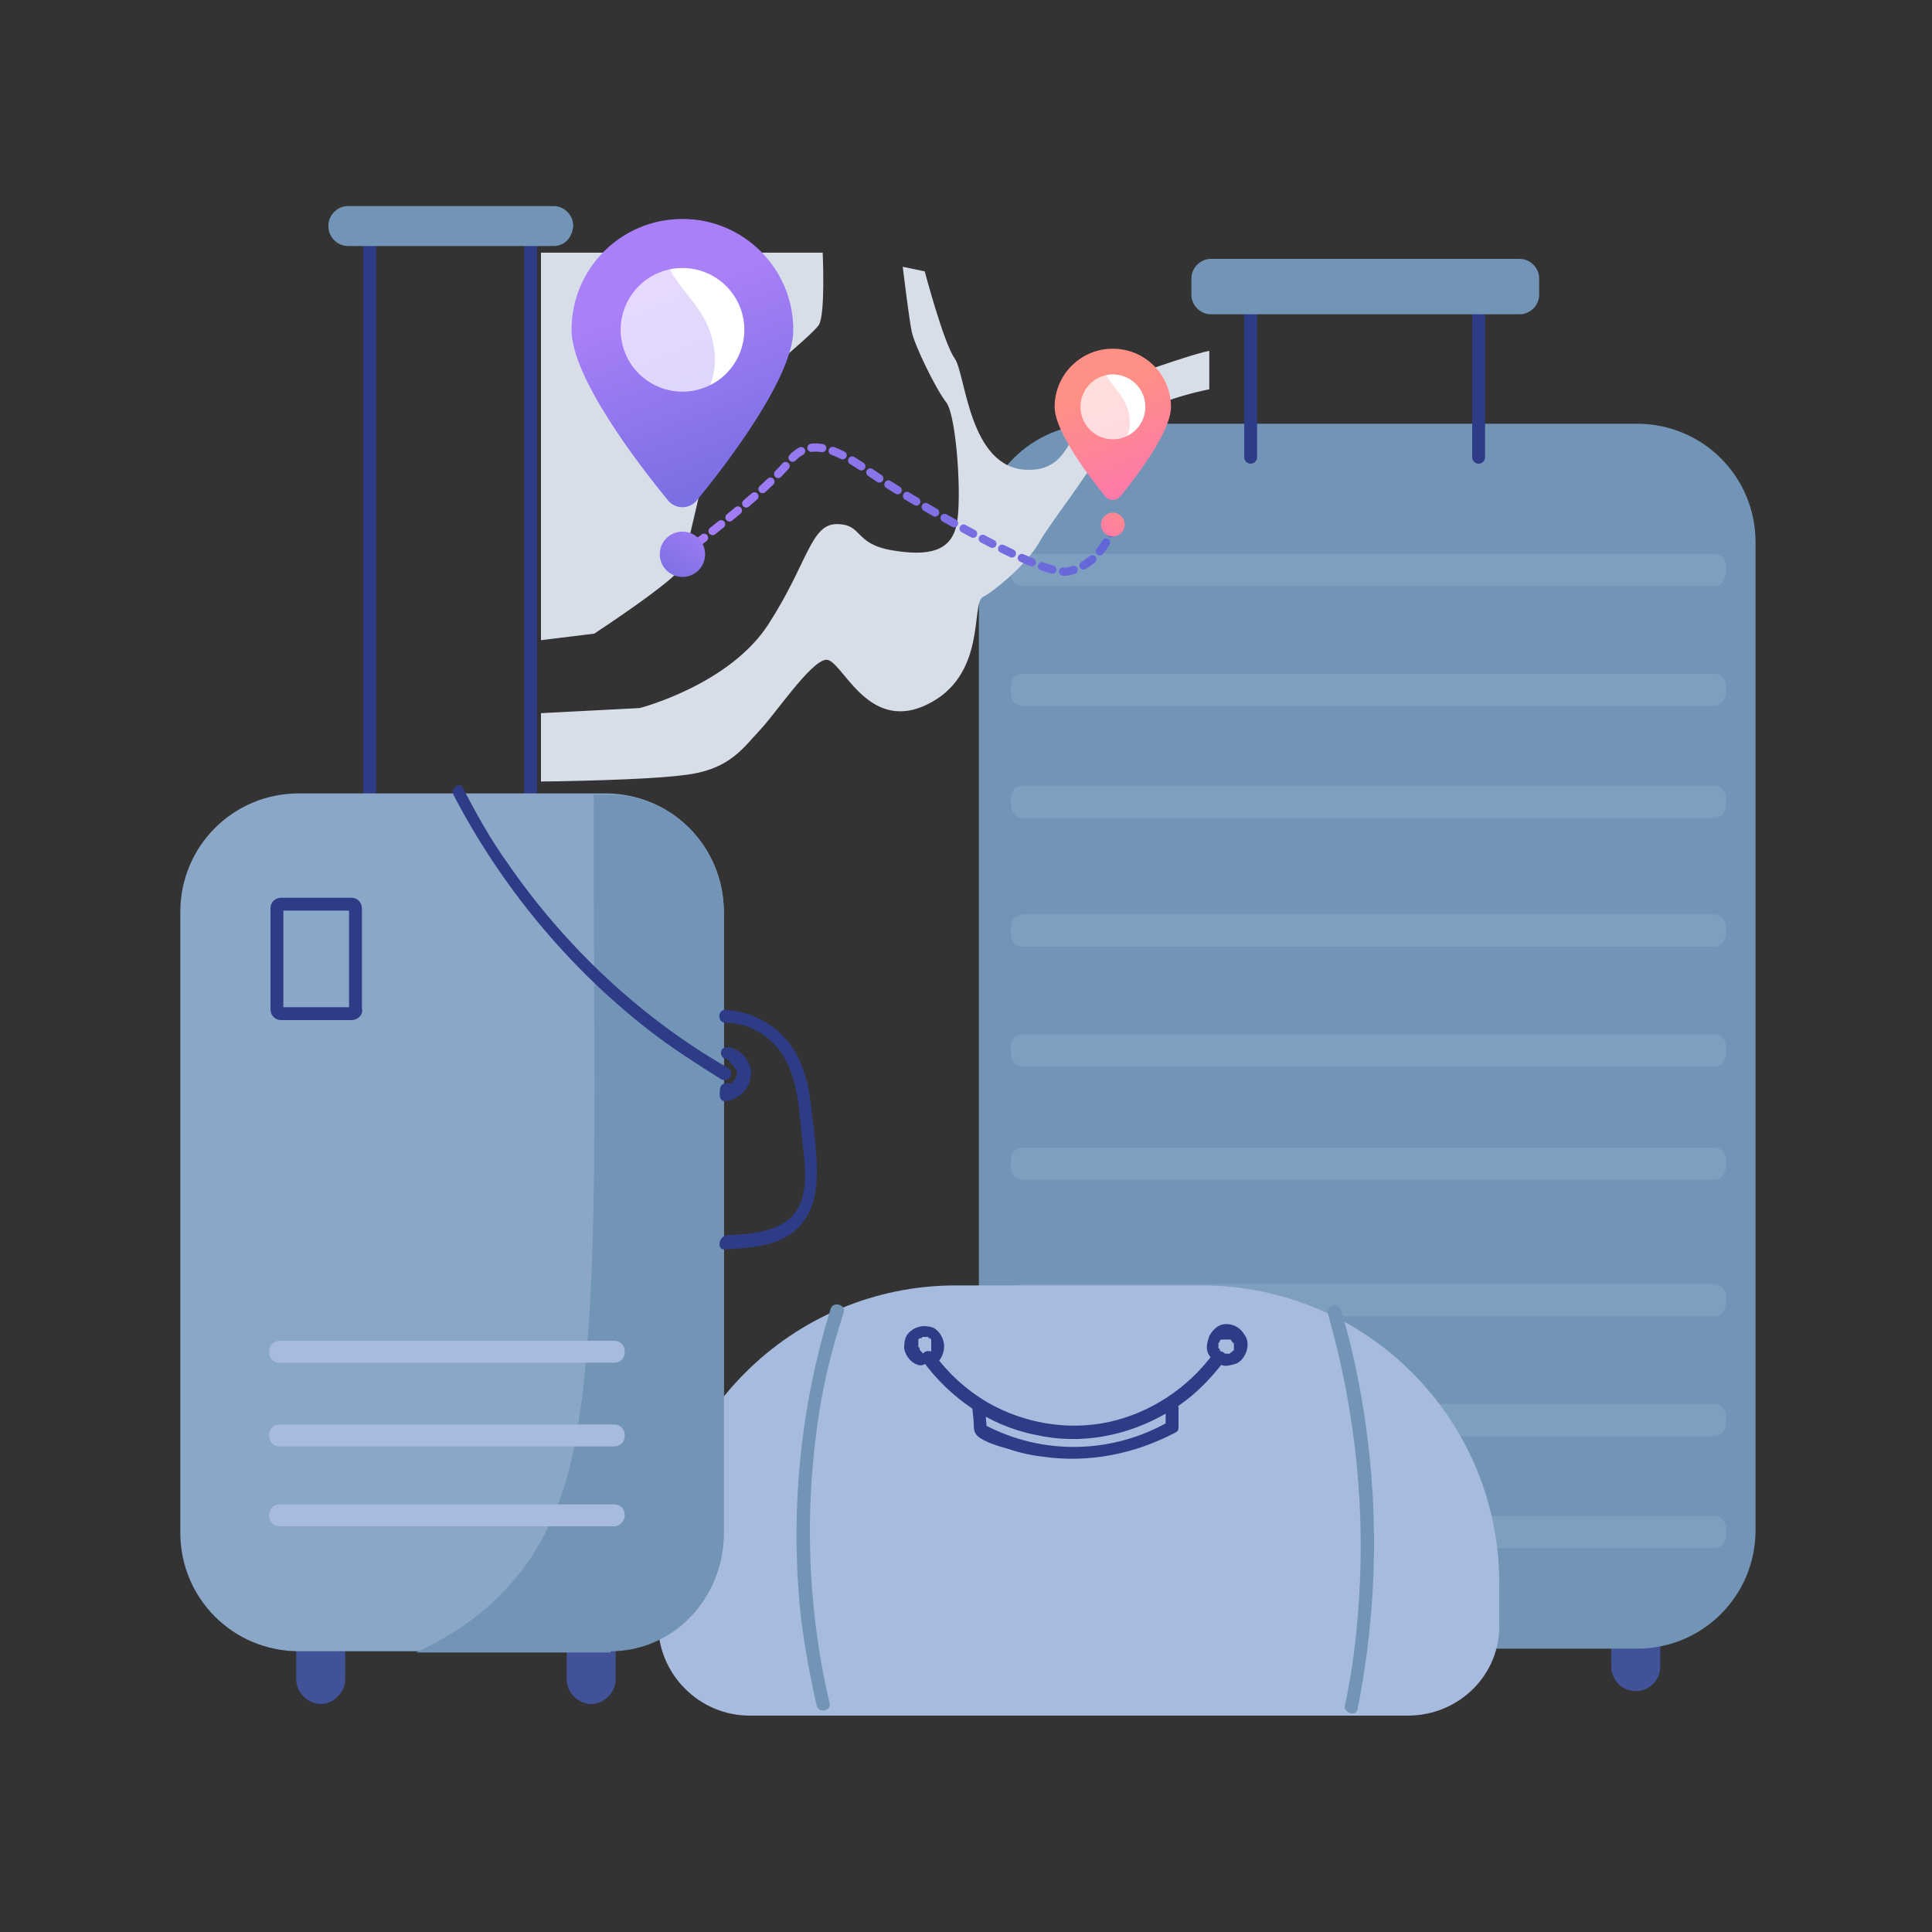 <svg width="150" height="150" viewBox="0 0 150 150" fill="none" xmlns="http://www.w3.org/2000/svg">
<rect x="0" y="0" width="150" height="150" fill="#333333" stroke="none"/>
<path d="M127 120.1C126 120.1 125.1 120.9 125.1 122V129.4C125.1 130.4 125.9 131.3 127 131.3C128 131.3 128.9 130.5 128.9 129.4V122C128.9 121 128.1 120.1 127 120.1Z" fill="#415299"/>
<path d="M84.9 120.1C83.9 120.1 83 120.9 83 122V129.4C83 130.4 83.8 131.3 84.9 131.3C85.9 131.3 86.8 130.5 86.8 129.4V122C86.8 121 85.9 120.1 84.9 120.1Z" fill="#415299"/>
<path d="M127.1 128H85.2C80.1 128 76 123.9 76 118.8V42.1C76 37 80.1 32.9 85.2 32.9H127.1C132.2 32.9 136.3 37 136.3 42.1V118.8C136.3 123.9 132.2 128 127.1 128Z" fill="#7295B7"/>
<path d="M97.1 35.5V21.2" stroke="#2E3C87" stroke-miterlimit="10" stroke-linecap="round"/>
<path d="M114.8 35.5V21.2" stroke="#2E3C87" stroke-miterlimit="10" stroke-linecap="round"/>
<path d="M118 24.4H94C93.2 24.4 92.5 23.7 92.5 22.9V21.6C92.5 20.8 93.2 20.1 94 20.1H118C118.8 20.1 119.5 20.8 119.5 21.6V22.9C119.5 23.7 118.8 24.4 118 24.4Z" fill="#7295B7"/>
<g opacity="0.56">
<path d="M133.1 63.5H79.4C78.9 63.5 78.5 63.1 78.5 62.6V61.9C78.5 61.4 78.9 61 79.4 61H133.1C133.6 61 134 61.4 134 61.9V62.6C133.9 63.2 133.6 63.5 133.1 63.5Z" fill="#8AA7C8"/>
<path d="M133.1 54.8H79.4C78.9 54.8 78.5 54.4 78.5 53.9V53.2C78.5 52.7 78.9 52.3 79.4 52.3H133.1C133.6 52.3 134 52.7 134 53.2V53.9C133.9 54.4 133.6 54.8 133.1 54.8Z" fill="#8AA7C8"/>
<path d="M133.1 45.5H79.4C78.9 45.5 78.5 45.1 78.5 44.6V43.9C78.5 43.4 78.9 43 79.4 43H133.1C133.6 43 134 43.4 134 43.9V44.6C133.9 45.1 133.6 45.5 133.1 45.5Z" fill="#8AA7C8"/>
<path d="M133.1 91.6H79.4C78.9 91.6 78.5 91.2 78.5 90.7V90C78.5 89.5 78.9 89.1 79.4 89.1H133.1C133.6 89.1 134 89.5 134 90V90.7C133.9 91.2 133.6 91.6 133.1 91.6Z" fill="#8AA7C8"/>
<path d="M133.1 82.8H79.4C78.9 82.8 78.5 82.4 78.5 81.9V81.2C78.5 80.7 78.9 80.3 79.4 80.3H133.1C133.6 80.3 134 80.7 134 81.2V81.9C133.9 82.4 133.6 82.8 133.1 82.8Z" fill="#8AA7C8"/>
<path d="M133.1 73.5H79.4C78.9 73.5 78.5 73.1 78.5 72.6V71.9C78.5 71.4 78.9 71 79.4 71H133.1C133.6 71 134 71.4 134 71.9V72.6C133.9 73.1 133.6 73.5 133.1 73.5Z" fill="#8AA7C8"/>
<path d="M133.1 120.2H79.4C78.9 120.2 78.5 119.8 78.5 119.3V118.6C78.5 118.1 78.9 117.7 79.4 117.7H133.1C133.6 117.7 134 118.1 134 118.6V119.3C133.9 119.9 133.6 120.2 133.1 120.2Z" fill="#8AA7C8"/>
<path d="M133.1 111.5H79.4C78.9 111.5 78.5 111.1 78.5 110.6V109.9C78.5 109.4 78.9 109 79.4 109H133.1C133.6 109 134 109.4 134 109.9V110.6C133.9 111.1 133.6 111.5 133.1 111.5Z" fill="#8AA7C8"/>
<path d="M133.1 102.2H79.4C78.9 102.2 78.5 101.8 78.5 101.3V100.6C78.5 100.1 78.9 99.7 79.4 99.7H133.1C133.6 99.7 134 100.1 134 100.6V101.3C133.9 101.8 133.6 102.2 133.1 102.2Z" fill="#8AA7C8"/>
</g>
<path d="M109.3 133.2H58.2C54.3 133.2 51.1 130 51.1 126.1V122.9C51.1 110.1 61.5 99.8 74.2 99.8H93.3C106.1 99.8 116.4 110.2 116.4 122.9V126.1C116.5 130 113.3 133.2 109.3 133.2Z" fill="#A6BBDD"/>
<path d="M64.4 132.2C62.6 124.5 62.4 116.4 63.8 108.5C64.2 106.3 64.8 104.1 65.5 101.9C65.7 101.3 64.7 101 64.5 101.6C62.1 109.3 61.3 117.6 62.2 125.7C62.5 128 62.9 130.2 63.4 132.4C63.6 133.1 64.6 132.8 64.4 132.2Z" fill="#7295B7"/>
<path d="M105.4 132.7C107 124.7 107.1 116.5 105.7 108.5C105.3 106.2 104.8 103.9 104.1 101.7C103.9 101.1 103 101.3 103.1 102C105.3 109.7 106.1 117.7 105.4 125.7C105.2 128 104.9 130.2 104.4 132.5C104.4 133 105.3 133.3 105.4 132.7Z" fill="#7295B7"/>
<path d="M71.6 105.6C73.7 108.5 76.8 110.7 80.4 111.4C83.9 112.2 87.5 111.5 90.6 109.7C92.4 108.7 93.9 107.2 95.1 105.6C95.5 105.1 94.6 104.6 94.2 105.1C92.2 107.8 89.3 109.7 86.1 110.4C82.9 111.1 79.5 110.5 76.7 108.9C75 107.9 73.6 106.6 72.5 105.1C72.1 104.6 71.3 105.1 71.6 105.6Z" fill="#2E3C87"/>
<path d="M94.7 104.8C94.6 104.7 94.6 104.8 94.7 104.8C94.6 104.6 94.6 104.7 94.7 104.8C94.7 104.7 94.7 104.7 94.6 104.7C94.6 104.5 94.6 104.6 94.6 104.7C94.6 104.6 94.6 104.6 94.6 104.5V104.4V104.3C94.6 104.4 94.6 104.4 94.6 104.3C94.6 104.3 94.6 104.2 94.7 104.2C94.7 104.2 94.7 104.2 94.7 104.1L94.8 104C94.8 104 94.8 104 94.9 104H95C94.9 104 94.9 104.1 95 104C95 104 95 104 95.1 104C95.1 104 95.1 104 95.2 104C95.1 104 95.1 104 95.2 104H95.3C95.4 104 95.4 104 95.3 104C95.3 104 95.3 104 95.4 104H95.5C95.5 104 95.6 104 95.6 104.1C95.5 104 95.7 104.2 95.6 104.1L95.7 104.2C95.7 104.2 95.7 104.3 95.8 104.3C95.7 104.2 95.8 104.2 95.8 104.3C95.8 104.4 95.8 104.4 95.8 104.5C95.8 104.6 95.8 104.5 95.8 104.4V104.5C95.8 104.5 95.8 104.5 95.8 104.6C95.8 104.6 95.8 104.6 95.8 104.7C95.8 104.8 95.8 104.7 95.8 104.8C95.8 104.8 95.8 104.9 95.7 104.9C95.7 104.8 95.8 104.8 95.7 104.9L95.6 105C95.6 105 95.5 105 95.5 105.1H95.4C95.4 105.1 95.4 105.1 95.3 105.1C95.4 105.1 95.4 105.1 95.3 105.1C95.3 105.1 95.3 105.1 95.2 105.1C95.1 105.1 95.3 105.1 95.2 105.1C94.9 105.1 94.6 105.2 94.6 105.4C94.5 105.6 94.7 106 94.9 106C95.2 106.1 95.5 106 95.9 105.9C96.2 105.8 96.4 105.6 96.6 105.3C96.9 104.8 97 104.1 96.6 103.6C96.3 103.1 95.8 102.8 95.2 102.8C94.6 102.8 94.2 103.2 93.9 103.7C93.8 104 93.7 104.3 93.7 104.6C93.7 104.9 93.8 105.2 94.1 105.5C94.2 105.6 94.3 105.6 94.5 105.6C94.6 105.6 94.8 105.5 94.9 105.5C95 105.4 95.1 105.3 95 105.1C94.8 105 94.7 104.9 94.7 104.8Z" fill="#2E3C87"/>
<path d="M71.9 105.1H71.8C71.7 105 71.7 105 71.9 105.1C71.8 105.1 71.8 105.1 71.7 105.1C71.7 105.1 71.6 105.1 71.6 105C71.5 104.9 71.7 105.1 71.6 105C71.6 105 71.6 105 71.5 104.9L71.4 104.8C71.4 104.9 71.5 104.9 71.4 104.8C71.4 104.8 71.4 104.8 71.4 104.7C71.4 104.7 71.4 104.6 71.3 104.6V104.5V104.4C71.3 104.4 71.3 104.4 71.3 104.3C71.3 104.4 71.3 104.5 71.3 104.3V104.2C71.3 104.3 71.3 104.4 71.3 104.2V104.1C71.3 104.2 71.3 104.2 71.3 104.1C71.3 104.1 71.3 104.1 71.3 104L71.4 103.9C71.4 103.9 71.4 103.9 71.5 103.9C71.4 104 71.4 104 71.5 103.9C71.5 103.9 71.6 103.9 71.6 103.8C71.5 103.8 71.7 103.8 71.6 103.8H71.7C71.7 103.8 71.7 103.8 71.8 103.8C71.9 103.8 71.7 103.8 71.7 103.8H71.8H71.9C71.9 103.8 71.9 103.8 72 103.8C71.9 103.7 72.1 103.8 72 103.8C72 103.8 72.1 103.8 72.1 103.9C72.1 103.9 72.1 103.9 72.2 103.9L72.3 104V104.1C72.3 104.1 72.3 104.1 72.3 104.2C72.3 104.2 72.3 104.3 72.3 104.4V104.5C72.3 104.3 72.3 104.4 72.3 104.5V104.6V104.7C72.3 104.8 72.4 104.6 72.3 104.7V104.8C72.3 104.8 72.3 104.8 72.3 104.9L72.2 105C72.2 105 72.2 105 72.1 105C71.9 105.1 71.8 105.5 71.9 105.7C72 105.9 72.3 106 72.6 105.9C73.1 105.6 73.3 105 73.3 104.5C73.3 104 73 103.4 72.5 103.1C72 102.9 71.4 102.9 70.9 103.2C70.6 103.4 70.4 103.6 70.3 103.9C70.2 104.2 70.2 104.5 70.2 104.7C70.3 105.3 70.8 105.9 71.4 106C71.5 106 71.7 106 71.8 105.9C71.9 105.8 72 105.7 72 105.6C72.3 105.4 72.2 105.1 71.9 105.1Z" fill="#2E3C87"/>
<path d="M90.5 109.3C90.5 109.8 90.5 110.3 90.5 110.8C90.6 110.7 90.7 110.5 90.7 110.4C86.3 112.9 80.9 113 76.4 110.6C76.5 110.7 76.6 110.9 76.6 111C76.6 110.4 76.5 109.9 76.5 109.3C76.5 108.7 75.5 108.7 75.5 109.3C75.5 109.7 75.6 110.1 75.6 110.5C75.6 110.9 75.6 111.2 75.9 111.5C76.5 112 77.6 112.3 78.3 112.5C79.2 112.8 80.1 113 81 113.1C84.5 113.6 88.1 112.9 91.3 111.2C91.5 111.1 91.5 110.9 91.5 110.8C91.5 110.3 91.5 109.8 91.5 109.3C91.5 108.7 90.5 108.7 90.5 109.3Z" fill="#2E3C87"/>
<path d="M45.9 120.9C44.9 120.9 44 121.8 44 122.8V130.4C44 131.4 44.9 132.3 45.9 132.3C46.9 132.3 47.8 131.4 47.8 130.4V122.8C47.8 121.8 46.9 120.9 45.9 120.9Z" fill="#415299"/>
<path d="M24.9 120.9C23.9 120.9 23 121.8 23 122.8V130.4C23 131.4 23.9 132.3 24.9 132.3C25.9 132.3 26.8 131.4 26.8 130.4V122.8C26.8 121.8 26 120.9 24.9 120.9Z" fill="#415299"/>
<path d="M28.7 68.8V18.1" stroke="#2E3C87" stroke-miterlimit="10" stroke-linecap="round"/>
<path d="M41.2 68.8V18.1" stroke="#2E3C87" stroke-miterlimit="10" stroke-linecap="round"/>
<path d="M43 19.1H27C26.2 19.1 25.5 18.4 25.5 17.6V17.5C25.5 16.7 26.2 16 27 16H43C43.8 16 44.5 16.7 44.5 17.5V17.6C44.4 18.5 43.8 19.1 43 19.1Z" fill="#7295B7"/>
<path d="M47 128.2H23.2C18.1 128.2 14 124.1 14 119V70.8C14 65.7 18.1 61.6 23.2 61.6H47C52.1 61.6 56.2 65.7 56.2 70.8V119C56.2 124.1 52.1 128.2 47 128.2Z" fill="#8AA7C8"/>
<path d="M47.4 128.2C52.3 128.2 56.2 124.1 56.2 119V70.9C56.2 65.8 52.2 61.7 47.4 61.7H46.1C46 83 46.8 102.3 44.4 113.2C42.4 122.2 37 126.1 32.3 128.3H47.4V128.2Z" fill="#7295B7"/>
<path d="M47.7 118.5H21.7C21.2 118.5 20.9 118.1 20.9 117.7V117.6C20.9 117.1 21.3 116.8 21.7 116.8H47.7C48.2 116.8 48.5 117.2 48.5 117.6V117.7C48.5 118.1 48.1 118.5 47.7 118.5Z" fill="#A6BBDD"/>
<path d="M47.7 112.3H21.7C21.2 112.3 20.9 111.9 20.9 111.5V111.4C20.9 110.9 21.3 110.6 21.7 110.6H47.7C48.2 110.6 48.5 111 48.5 111.4V111.5C48.5 112 48.1 112.3 47.7 112.3Z" fill="#A6BBDD"/>
<path d="M47.7 105.8H21.7C21.2 105.8 20.9 105.4 20.9 105V104.9C20.9 104.4 21.3 104.1 21.7 104.1H47.7C48.2 104.1 48.5 104.5 48.5 104.9V105C48.5 105.5 48.1 105.8 47.7 105.8Z" fill="#A6BBDD"/>
<path d="M27.3 78.7H21.8C21.6 78.7 21.5 78.5 21.5 78.4V70.5C21.5 70.3 21.7 70.2 21.8 70.2H27.3C27.5 70.2 27.6 70.4 27.6 70.5V78.4C27.7 78.5 27.5 78.7 27.3 78.7Z" stroke="#2E3C87" stroke-miterlimit="10" stroke-linecap="round"/>
<path d="M56.3 85.5C57.3 85.4 58.2 84.6 58.3 83.5C58.4 82.5 57.6 81.5 56.6 81.3C56.3 81.3 56 81.4 56 81.6C55.9 81.8 56.1 82.2 56.3 82.2C56.4 82.2 56.5 82.2 56.5 82.3C56.4 82.3 56.6 82.3 56.5 82.3C56.5 82.3 56.6 82.3 56.6 82.4C56.6 82.4 56.7 82.4 56.7 82.5C56.8 82.6 56.8 82.6 56.9 82.7C56.9 82.7 56.9 82.8 57 82.8C57 82.8 57 82.9 57.1 82.9C57.1 83 57.1 83.1 57.2 83.1C57.2 83.1 57.2 83.1 57.2 83.2V83.3V83.4V83.5C57.2 83.6 57.1 83.7 57.1 83.7C57.1 83.7 57 83.8 57.1 83.8L57 83.9L56.9 84C56.8 84.1 56.8 84.1 56.7 84.1H56.6H56.5H56.4C56.1 84.1 55.9 84.3 55.9 84.6C55.8 85.3 56 85.5 56.3 85.5Z" fill="#2E3C87"/>
<path d="M56.3 97C58 96.9 60 96.8 61.4 95.8C62.8 94.8 63.3 93.3 63.4 91.7C63.5 89.9 63.2 87.9 63 86.1C62.8 84.3 62.4 82.4 61.2 80.9C60 79.4 58.2 78.5 56.3 78.4C55.7 78.4 55.7 79.4 56.3 79.4C58.3 79.4 60.1 80.6 61 82.3C62 84.2 62.1 86.6 62.3 88.7C62.5 90.4 62.8 92.4 61.9 93.9C60.8 95.7 58.3 95.8 56.4 95.9C55.7 96.1 55.7 97.1 56.3 97Z" fill="#2E3C87"/>
<path d="M35.2 61.7C38.9 68.8 44.1 75.1 50.4 80C52.2 81.4 54.1 82.6 56 83.8C56.6 84.1 57.1 83.3 56.5 82.9C49.7 79 43.8 73.4 39.4 67C38.1 65.2 37 63.2 36 61.3C35.8 60.6 35 61.1 35.2 61.7Z" fill="#2E3C87"/>
<path d="M49.669 54.973C49.669 54.973 56.607 53.19 59.66 48.467C62.712 43.743 62.93 40.691 64.965 40.691C67 40.691 66.273 42.217 69.252 42.725C72.232 43.234 73.831 42.725 74.267 40.763C74.703 38.801 74.267 32.261 73.468 31.243C72.668 30.226 70.997 26.81 70.779 25.72C70.561 24.63 70.088 20.715 70.088 20.715L71.796 21.069C71.796 21.069 73.249 26.592 74.122 27.828C74.994 29.063 75.212 36.33 79.717 36.476C84.223 36.621 82.552 31.025 87.929 29.136C93.307 27.246 93.889 27.246 93.889 27.246V30.226C93.889 30.226 87.493 31.389 85.895 34.295C84.296 37.202 81.607 40.473 80.662 42.144C79.717 43.816 77.246 45.85 76.302 46.359C75.357 46.868 76.665 52.464 71.941 54.717C67.218 56.969 65.328 51.01 64.093 51.228C62.857 51.446 60.241 55.371 59.005 56.679C57.77 57.987 56.753 59.586 53.7 60.094C50.648 60.603 42 60.676 42 60.676V55.371L49.669 54.973Z" fill="#D8DEE8"/>
<path d="M46.142 49.194C46.142 49.194 52.465 45.051 52.901 44.034C53.337 43.017 55.227 33.715 55.881 32.479C56.535 31.244 63.075 26.084 63.584 25.212C64.093 24.34 63.874 19.616 63.874 19.616H42V49.703L46.142 49.194Z" fill="#D8DEE8"/>
<path d="M52.984 43.352C52.887 43.352 52.791 43.307 52.728 43.223C52.623 43.082 52.653 42.882 52.794 42.777C52.795 42.777 52.917 42.687 53.132 42.525C53.272 42.419 53.472 42.447 53.578 42.587C53.684 42.727 53.656 42.927 53.516 43.033C53.297 43.198 53.174 43.289 53.174 43.289C53.117 43.332 53.05 43.352 52.984 43.352Z" fill="url(#paint0_linear_823_12154)"/>
<path d="M82.686 44.705C82.63 44.705 82.569 44.702 82.506 44.697C82.331 44.684 82.2 44.53 82.213 44.355C82.227 44.18 82.377 44.048 82.556 44.062C82.603 44.066 82.649 44.066 82.691 44.068C82.767 44.068 82.832 44.062 82.886 44.05C83.012 44.022 83.137 43.988 83.258 43.949C83.425 43.894 83.605 43.984 83.66 44.151C83.715 44.319 83.624 44.499 83.457 44.554C83.316 44.6 83.17 44.64 83.023 44.672C82.923 44.694 82.807 44.705 82.686 44.705ZM81.704 44.539C81.676 44.539 81.647 44.535 81.619 44.527C81.371 44.459 81.093 44.37 80.791 44.261C80.625 44.201 80.54 44.019 80.599 43.853C80.659 43.688 80.842 43.602 81.007 43.661C81.293 43.764 81.556 43.849 81.788 43.913C81.957 43.959 82.057 44.135 82.011 44.304C81.972 44.446 81.844 44.539 81.704 44.539ZM84.125 44.224C84.015 44.224 83.909 44.167 83.849 44.066C83.761 43.913 83.812 43.718 83.965 43.63C84.185 43.502 84.398 43.348 84.598 43.173C84.73 43.057 84.932 43.07 85.047 43.203C85.163 43.335 85.15 43.536 85.017 43.652C84.787 43.854 84.54 44.032 84.285 44.181C84.234 44.21 84.179 44.224 84.125 44.224ZM80.111 43.975C80.07 43.975 80.029 43.967 79.99 43.951C79.737 43.847 79.474 43.734 79.204 43.614C79.044 43.542 78.971 43.354 79.043 43.193C79.115 43.032 79.303 42.959 79.464 43.032C79.728 43.149 79.985 43.26 80.232 43.361C80.394 43.428 80.472 43.614 80.405 43.777C80.355 43.9 80.236 43.975 80.111 43.975ZM78.566 43.288C78.521 43.288 78.475 43.279 78.431 43.258C78.18 43.139 77.924 43.016 77.665 42.888C77.507 42.81 77.442 42.619 77.52 42.461C77.598 42.303 77.788 42.239 77.947 42.316C78.202 42.443 78.455 42.565 78.703 42.682C78.862 42.757 78.93 42.947 78.855 43.106C78.8 43.221 78.686 43.288 78.566 43.288ZM85.391 43.124C85.321 43.124 85.25 43.101 85.191 43.052C85.054 42.941 85.034 42.74 85.145 42.604C85.308 42.404 85.462 42.184 85.603 41.951C85.694 41.8 85.89 41.752 86.04 41.842C86.191 41.933 86.24 42.129 86.149 42.28C85.993 42.539 85.821 42.784 85.639 43.007C85.576 43.084 85.484 43.124 85.391 43.124ZM53.995 42.588C53.899 42.588 53.804 42.545 53.741 42.463C53.634 42.324 53.66 42.123 53.8 42.016C54 41.862 54.224 41.69 54.467 41.501C54.605 41.392 54.806 41.418 54.914 41.556C55.022 41.695 54.997 41.895 54.858 42.004C54.615 42.193 54.389 42.367 54.188 42.522C54.13 42.566 54.062 42.588 53.995 42.588ZM77.05 42.542C77.002 42.542 76.952 42.531 76.906 42.507C76.656 42.38 76.405 42.25 76.152 42.117C75.996 42.035 75.936 41.843 76.018 41.687C76.1 41.531 76.291 41.471 76.448 41.553C76.698 41.684 76.948 41.813 77.195 41.94C77.352 42.019 77.414 42.211 77.334 42.368C77.278 42.478 77.166 42.542 77.05 42.542ZM75.553 41.758C75.503 41.758 75.451 41.745 75.403 41.72C75.154 41.586 74.905 41.451 74.658 41.315C74.504 41.231 74.447 41.037 74.532 40.883C74.616 40.728 74.81 40.672 74.964 40.756C75.21 40.891 75.457 41.025 75.704 41.158C75.86 41.242 75.918 41.435 75.835 41.59C75.777 41.697 75.667 41.758 75.553 41.758ZM55.327 41.549C55.232 41.549 55.139 41.508 55.076 41.429C54.967 41.291 54.99 41.09 55.128 40.981C55.34 40.813 55.561 40.638 55.786 40.456C55.923 40.346 56.124 40.367 56.234 40.505C56.345 40.642 56.323 40.842 56.186 40.952C55.959 41.135 55.737 41.312 55.524 41.481C55.465 41.527 55.396 41.549 55.327 41.549ZM74.072 40.946C74.019 40.946 73.966 40.932 73.916 40.905C73.668 40.766 73.421 40.627 73.178 40.489C73.025 40.402 72.972 40.208 73.059 40.055C73.146 39.902 73.34 39.848 73.493 39.935C73.734 40.072 73.98 40.21 74.227 40.349C74.381 40.434 74.436 40.629 74.35 40.782C74.292 40.886 74.183 40.946 74.072 40.946ZM56.642 40.491C56.549 40.491 56.458 40.451 56.395 40.374C56.283 40.238 56.303 40.037 56.44 39.926C56.654 39.751 56.87 39.572 57.087 39.39C57.222 39.277 57.423 39.295 57.536 39.43C57.649 39.565 57.631 39.766 57.496 39.879C57.277 40.062 57.059 40.242 56.843 40.419C56.784 40.467 56.713 40.491 56.642 40.491ZM72.602 40.111C72.548 40.111 72.493 40.097 72.443 40.068C72.193 39.924 71.948 39.782 71.711 39.642C71.559 39.553 71.508 39.358 71.597 39.206C71.686 39.054 71.881 39.004 72.033 39.093C72.269 39.231 72.513 39.373 72.762 39.516C72.914 39.604 72.966 39.799 72.878 39.952C72.819 40.054 72.712 40.111 72.602 40.111ZM57.936 39.408C57.846 39.408 57.757 39.37 57.694 39.296C57.58 39.163 57.595 38.962 57.729 38.847C57.942 38.664 58.154 38.48 58.363 38.297C58.495 38.181 58.696 38.193 58.812 38.325C58.929 38.457 58.916 38.658 58.784 38.775C58.574 38.96 58.359 39.146 58.143 39.331C58.083 39.383 58.01 39.408 57.936 39.408ZM71.144 39.257C71.088 39.257 71.032 39.242 70.981 39.212C70.727 39.061 70.484 38.915 70.254 38.776C70.103 38.684 70.055 38.489 70.146 38.338C70.237 38.188 70.434 38.139 70.584 38.23C70.813 38.369 71.054 38.514 71.307 38.664C71.458 38.754 71.508 38.95 71.418 39.101C71.358 39.201 71.252 39.257 71.144 39.257ZM69.697 38.381C69.64 38.381 69.582 38.366 69.53 38.334C69.26 38.168 69.018 38.017 68.809 37.884C68.661 37.79 68.617 37.593 68.711 37.444C68.805 37.296 69.002 37.252 69.15 37.346C69.357 37.477 69.597 37.627 69.864 37.791C70.014 37.884 70.061 38.08 69.969 38.23C69.908 38.328 69.804 38.381 69.697 38.381ZM59.202 38.291C59.115 38.291 59.029 38.256 58.967 38.187C58.848 38.057 58.857 37.855 58.987 37.737C59.197 37.544 59.402 37.353 59.597 37.165C59.724 37.043 59.926 37.048 60.048 37.175C60.17 37.301 60.166 37.503 60.039 37.625C59.84 37.816 59.631 38.011 59.417 38.207C59.355 38.263 59.279 38.291 59.202 38.291ZM68.271 37.472C68.21 37.472 68.148 37.455 68.093 37.418C67.916 37.298 67.734 37.173 67.548 37.046L67.394 36.941C67.249 36.841 67.212 36.643 67.312 36.498C67.411 36.353 67.609 36.316 67.755 36.415L67.908 36.52C68.093 36.647 68.273 36.771 68.449 36.889C68.595 36.988 68.634 37.186 68.535 37.331C68.474 37.423 68.373 37.472 68.271 37.472ZM60.418 37.12C60.337 37.12 60.257 37.09 60.196 37.03C60.069 36.907 60.067 36.705 60.189 36.579C60.398 36.364 60.587 36.16 60.751 35.972C60.867 35.84 61.068 35.826 61.201 35.942C61.333 36.057 61.347 36.258 61.231 36.391C61.06 36.588 60.863 36.801 60.646 37.023C60.584 37.088 60.501 37.12 60.418 37.12ZM66.875 36.525C66.815 36.525 66.754 36.508 66.7 36.472C66.469 36.32 66.234 36.17 65.998 36.029C65.847 35.938 65.798 35.742 65.888 35.592C65.979 35.44 66.174 35.391 66.325 35.482C66.569 35.628 66.811 35.782 67.05 35.94C67.197 36.036 67.238 36.234 67.141 36.381C67.08 36.474 66.978 36.525 66.875 36.525ZM61.535 35.856C61.456 35.856 61.376 35.826 61.315 35.767C61.188 35.645 61.184 35.443 61.306 35.316C61.534 35.078 61.785 34.886 62.05 34.743C62.205 34.661 62.398 34.719 62.481 34.874C62.564 35.029 62.506 35.222 62.351 35.305C62.145 35.416 61.947 35.568 61.765 35.758C61.702 35.823 61.619 35.856 61.535 35.856ZM65.424 35.665C65.375 35.665 65.326 35.654 65.28 35.631C65.022 35.501 64.774 35.392 64.543 35.307C64.377 35.247 64.292 35.064 64.352 34.899C64.413 34.734 64.596 34.649 64.761 34.709C65.016 34.801 65.287 34.92 65.568 35.062C65.725 35.141 65.788 35.333 65.708 35.49C65.652 35.601 65.54 35.665 65.424 35.665ZM63.839 35.108C63.822 35.108 63.805 35.107 63.787 35.104C63.524 35.061 63.272 35.055 63.04 35.085C62.866 35.108 62.706 34.985 62.683 34.81C62.66 34.636 62.783 34.476 62.958 34.453C63.251 34.415 63.565 34.422 63.89 34.475C64.064 34.504 64.181 34.667 64.153 34.841C64.128 34.997 63.992 35.108 63.839 35.108Z" fill="url(#paint1_linear_823_12154)"/>
<path d="M86.247 41.714C86.205 41.714 86.162 41.705 86.12 41.687C85.959 41.616 85.885 41.428 85.956 41.267C86.051 41.047 86.096 40.906 86.096 40.905C86.148 40.737 86.327 40.643 86.495 40.695C86.663 40.747 86.757 40.925 86.705 41.093C86.703 41.1 86.651 41.267 86.54 41.522C86.487 41.642 86.37 41.714 86.247 41.714Z" fill="url(#paint2_linear_823_12154)"/>
<path d="M61.591 25.607C61.591 29.285 56.438 35.996 54.106 38.846C53.526 39.554 52.441 39.554 51.861 38.846C49.529 35.996 44.377 29.285 44.377 25.607C44.377 20.854 48.23 17 52.984 17C57.737 17 61.591 20.854 61.591 25.607Z" fill="url(#paint3_linear_823_12154)"/>
<path d="M54.826 30.043C57.275 29.029 58.438 26.221 57.424 23.771C56.409 21.322 53.601 20.159 51.152 21.173C48.702 22.188 47.539 24.996 48.554 27.445C49.568 29.895 52.377 31.058 54.826 30.043Z" fill="white"/>
<g opacity="0.3">
<path d="M52.946 35.311C53.492 31.715 55.867 30.564 55.459 27.168C54.989 23.252 51.521 22.209 51.438 18.724C51.424 18.163 51.501 17.622 51.645 17.104C47.527 17.747 44.377 21.309 44.377 25.607C44.377 29.285 49.529 35.996 51.861 38.845C52.203 39.262 52.719 39.434 53.204 39.36C52.787 37.785 52.774 36.44 52.946 35.311Z" fill="url(#paint4_linear_823_12154)"/>
</g>
<path d="M52.985 44.793C53.957 44.793 54.745 44.005 54.745 43.033C54.745 42.061 53.957 41.273 52.985 41.273C52.013 41.273 51.225 42.061 51.225 43.033C51.225 44.005 52.013 44.793 52.985 44.793Z" fill="url(#paint5_linear_823_12154)"/>
<path d="M90.915 31.588C90.915 33.517 88.212 37.038 86.989 38.532C86.685 38.904 86.116 38.904 85.812 38.532C84.589 37.038 81.886 33.517 81.886 31.588C81.886 29.095 83.907 27.074 86.401 27.074C88.894 27.074 90.915 29.095 90.915 31.588Z" fill="url(#paint6_linear_823_12154)"/>
<path d="M88.893 31.992C89.115 30.619 88.183 29.326 86.81 29.103C85.437 28.88 84.143 29.812 83.92 31.186C83.698 32.559 84.63 33.852 86.003 34.075C87.376 34.298 88.67 33.365 88.893 31.992Z" fill="white"/>
<g opacity="0.3">
<path d="M86.381 36.679C86.667 34.792 87.913 34.189 87.699 32.408C87.452 30.354 85.634 29.807 85.59 27.979C85.583 27.684 85.623 27.401 85.698 27.129C83.539 27.466 81.886 29.334 81.886 31.589C81.886 33.518 84.589 37.038 85.812 38.532C85.991 38.751 86.262 38.841 86.516 38.802C86.297 37.976 86.291 37.27 86.381 36.679Z" fill="url(#paint7_linear_823_12154)"/>
</g>
<path d="M86.401 41.651C86.911 41.651 87.324 41.238 87.324 40.728C87.324 40.219 86.911 39.805 86.401 39.805C85.891 39.805 85.478 40.219 85.478 40.728C85.478 41.238 85.891 41.651 86.401 41.651Z" fill="url(#paint8_linear_823_12154)"/>
<defs>
<linearGradient id="paint0_linear_823_12154" x1="52.665" y1="42.906" x2="86.732" y2="42.906" gradientUnits="userSpaceOnUse">
<stop stop-color="#AA80F9"/>
<stop offset="0.996" stop-color="#6165D7"/>
</linearGradient>
<linearGradient id="paint1_linear_823_12154" x1="52.672" y1="39.567" x2="86.527" y2="39.567" gradientUnits="userSpaceOnUse">
<stop stop-color="#AA80F9"/>
<stop offset="0.996" stop-color="#6165D7"/>
</linearGradient>
<linearGradient id="paint2_linear_823_12154" x1="52.64" y1="41.197" x2="86.719" y2="41.197" gradientUnits="userSpaceOnUse">
<stop stop-color="#AA80F9"/>
<stop offset="0.996" stop-color="#6165D7"/>
</linearGradient>
<linearGradient id="paint3_linear_823_12154" x1="51.873" y1="22.482" x2="60.541" y2="44.809" gradientUnits="userSpaceOnUse">
<stop stop-color="#AA80F9"/>
<stop offset="0.996" stop-color="#6165D7"/>
</linearGradient>
<linearGradient id="paint4_linear_823_12154" x1="48.77" y1="23.687" x2="57.438" y2="46.014" gradientUnits="userSpaceOnUse">
<stop stop-color="#AA80F9"/>
<stop offset="0.996" stop-color="#6165D7"/>
</linearGradient>
<linearGradient id="paint5_linear_823_12154" x1="55.242" y1="39.608" x2="49.61" y2="48.156" gradientUnits="userSpaceOnUse">
<stop stop-color="#AA80F9"/>
<stop offset="0.996" stop-color="#6165D7"/>
</linearGradient>
<linearGradient id="paint6_linear_823_12154" x1="85.818" y1="29.95" x2="90.364" y2="41.66" gradientUnits="userSpaceOnUse">
<stop stop-color="#FF9085"/>
<stop offset="1" stop-color="#FB6FBB"/>
</linearGradient>
<linearGradient id="paint7_linear_823_12154" x1="84.19" y1="30.582" x2="88.737" y2="42.292" gradientUnits="userSpaceOnUse">
<stop stop-color="#FF9085"/>
<stop offset="1" stop-color="#FB6FBB"/>
</linearGradient>
<linearGradient id="paint8_linear_823_12154" x1="87.585" y1="38.932" x2="84.631" y2="43.415" gradientUnits="userSpaceOnUse">
<stop stop-color="#FF9085"/>
<stop offset="1" stop-color="#FB6FBB"/>
</linearGradient>
</defs>
</svg>

